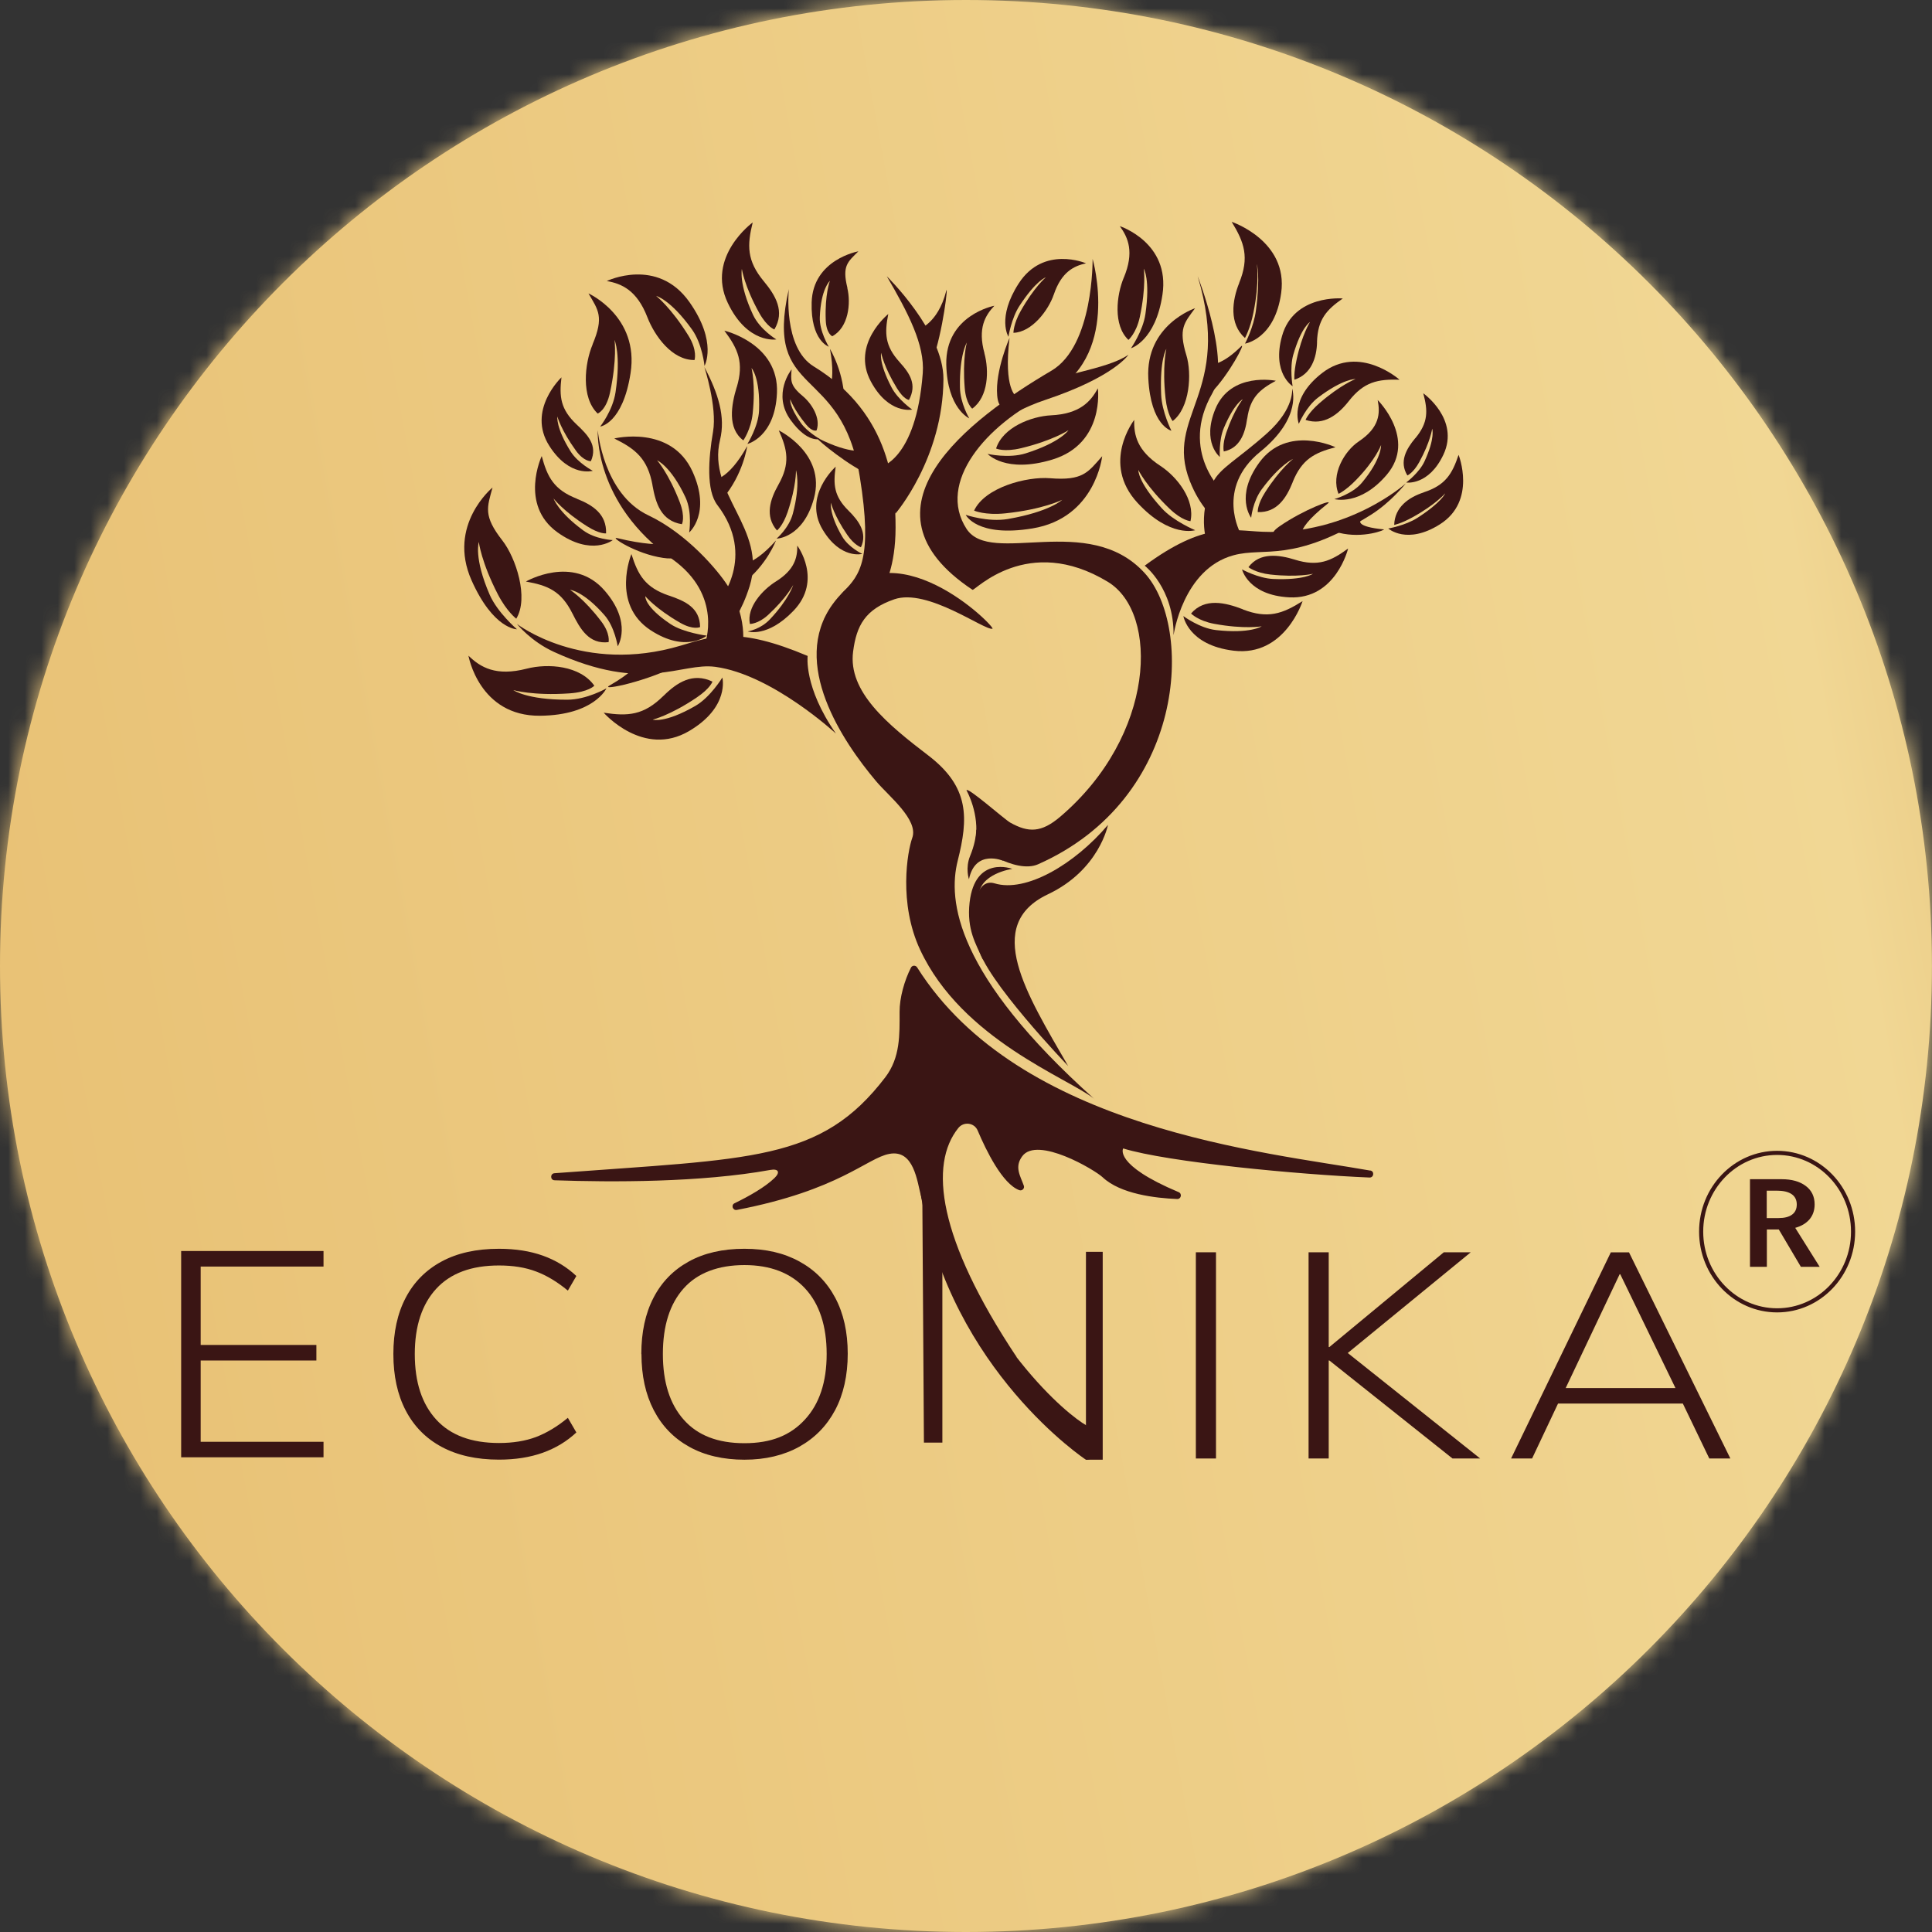 <svg xmlns="http://www.w3.org/2000/svg" width="117" height="117" viewBox="0 0 117 117" fill="none"><rect x="0" y="0" width="117" height="117" fill="#333333" stroke="none"/><g clip-path="url(#clip0_2037_16785)"><path fill-rule="evenodd" clip-rule="evenodd" d="M0 58.5C0 90.809 26.191 117 58.496 117C90.801 117 116.996 90.809 116.996 58.5C116.996 26.191 90.809 0 58.496 0C26.183 0 0 26.191 0 58.5Z" fill="url(#paint0_linear_2037_16785)"></path><mask id="mask0_2037_16785" style="mask-type:luminance" maskUnits="userSpaceOnUse" x="0" y="0" width="117" height="117"><path d="M0 58.5C0 90.809 26.191 117 58.496 117C90.801 117 116.996 90.809 116.996 58.5C116.996 26.191 90.809 0 58.496 0C26.183 0 0 26.191 0 58.5Z" fill="white"></path></mask><g mask="url(#mask0_2037_16785)"><path d="M117 0H0V117H117V0Z" fill="url(#paint1_linear_2037_16785)"></path></g><path d="M30.424 32.733C31.239 33.777 32.039 36.203 31.264 37.468C31.264 37.468 30.685 37.027 30.15 35.992C29.147 34.054 28.996 32.823 28.996 32.823C28.996 32.823 28.682 33.773 29.653 36.012C30.122 37.093 31.305 38.108 31.305 38.108C31.305 38.108 29.881 38.12 28.556 35.143C27.067 31.787 29.828 29.523 29.828 29.523C29.502 30.722 29.249 31.228 30.424 32.733Z" fill="#3A1514"></path><path d="M60.763 52.134C60.763 52.134 59.063 51.392 58.679 53.247C58.679 53.247 58.447 52.57 58.749 51.836C59.001 51.224 59.108 50.678 59.124 50.229L60.767 52.134H60.763Z" fill="#3A1514"></path><path d="M61.302 52.619C61.302 52.619 59.247 52.909 59.275 54.324C59.316 55.992 60.328 56.514 60.267 56.775L59.985 57.97C59.928 58.219 59.581 58.255 59.479 58.019C59.112 57.191 58.533 56.29 58.717 54.658C59.047 51.763 61.306 52.619 61.306 52.619" fill="#3A1514"></path><path d="M60.972 24.723C60.972 24.723 60.189 24.56 62.02 23.618C63.856 22.676 67.029 22.402 68.338 21.481C68.338 21.481 67.49 22.823 63.269 24.23C60.85 25.037 58.897 26.668 58.897 26.668L60.972 24.723Z" fill="#3A1514"></path><path d="M43.185 29.066C43.185 29.066 44.083 29.119 45.249 27.015C45.249 27.015 45.017 28.724 43.777 30.18C43.593 30.396 43.185 29.066 43.185 29.066Z" fill="#3A1514"></path><path d="M49.977 24.026C49.977 24.026 50.703 23.495 50.262 21.13C50.262 21.13 51.167 22.598 51.139 24.507C51.139 24.788 49.977 24.026 49.977 24.026Z" fill="#3A1514"></path><path d="M39.949 32.957C39.949 32.957 39.055 32.998 37.371 32.586C36.886 32.468 38.497 33.544 40.152 33.785C41.763 34.022 39.944 32.957 39.944 32.957" fill="#3A1514"></path><path d="M38.41 39.707C38.41 39.707 39.494 40.021 36.901 41.522C36.317 41.86 39.298 41.257 41.264 40.172C43.23 39.087 38.41 39.703 38.41 39.703" fill="#3A1514"></path><path d="M55.588 19.964C55.588 19.964 56.791 19.633 57.301 17.627C57.444 17.072 57.117 20.061 56.465 21.852C56.061 22.965 55.584 19.964 55.584 19.964" fill="#3A1514"></path><path d="M82.395 31.522C82.395 31.522 82.069 31.897 83.806 32.06C83.928 32.072 82.574 32.639 81.078 32.264C79.585 31.889 82.395 31.522 82.395 31.522Z" fill="#3A1514"></path><path d="M79.027 32.688C79.027 32.688 77.987 32.411 80.406 30.498C80.83 30.168 78.95 30.857 77.481 31.877C76.013 32.896 79.027 32.688 79.027 32.688Z" fill="#3A1514"></path><path d="M73.345 22.068C73.345 22.068 74.006 22.125 75.16 20.975C75.486 20.649 74.434 22.692 73.345 23.785C72.256 24.878 73.345 22.068 73.345 22.068Z" fill="#3A1514"></path><path d="M61.546 24.005C61.546 24.005 60.759 23.577 61.138 20.461C61.138 20.461 60.261 22.443 60.388 23.944C60.514 25.449 61.546 24.005 61.546 24.005Z" fill="#3A1514"></path><path d="M34.93 30.204C35.893 30.584 36.741 31.13 36.704 32.301C36.704 32.301 36.321 32.358 35.55 31.868C34.111 30.959 33.523 30.188 33.523 30.188C33.523 30.188 33.788 31 35.326 32.125C36.068 32.668 37.108 32.708 37.108 32.708C37.108 32.708 35.824 33.72 33.756 32.235C31.427 30.559 32.806 27.619 32.806 27.619C33.148 28.891 33.54 29.654 34.934 30.2" fill="#3A1514"></path><path d="M51.383 30.922C51.995 31.526 52.549 32.268 52.137 33.141C52.137 33.141 51.733 33.014 51.309 32.39C50.51 31.228 50.318 30.449 50.318 30.449C50.318 30.449 50.204 31.138 51.008 32.501C51.395 33.157 52.219 33.544 52.219 33.544C52.219 33.544 50.91 33.891 49.825 32.084C48.597 30.049 50.608 28.263 50.608 28.263C50.453 29.34 50.502 30.053 51.383 30.922Z" fill="#3A1514"></path><path d="M40.18 42.142C41.008 41.318 41.962 40.714 43.145 41.277C43.145 41.277 43.023 41.681 42.175 42.252C40.584 43.324 39.528 43.581 39.528 43.581C39.528 43.581 40.262 43.818 42.117 42.745C43.015 42.227 43.745 41.032 43.745 41.032C43.745 41.032 44.206 42.81 41.738 44.267C38.961 45.91 36.559 43.161 36.559 43.161C38.023 43.386 38.985 43.324 40.18 42.138" fill="#3A1514"></path><path d="M54.483 21.937C55.111 22.623 55.539 23.296 55.049 24.217C55.049 24.217 54.752 24.217 54.323 23.52C53.524 22.219 53.361 21.37 53.361 21.37C53.361 21.37 53.202 21.954 53.993 23.463C54.376 24.197 55.241 24.805 55.241 24.805C55.241 24.805 53.814 25.11 52.737 23.1C51.526 20.84 53.793 19.017 53.793 19.017C53.565 20.176 53.581 20.942 54.483 21.933" fill="#3A1514"></path><path d="M75.047 17.133C74.614 18.206 74.423 19.605 75.393 20.469C75.393 20.469 75.716 19.906 75.911 18.911C76.286 17.047 76.111 15.983 76.111 15.983C76.111 15.983 76.335 16.689 76.058 18.793C75.927 19.813 75.397 20.808 75.397 20.808C75.397 20.808 77.2 20.547 77.587 17.741C78.024 14.576 74.59 13.434 74.59 13.434C75.357 14.686 75.671 15.588 75.043 17.133" fill="#3A1514"></path><path d="M86.226 29.817C85.308 30.115 84.464 30.71 84.431 31.787C84.431 31.787 84.819 31.726 85.557 31.318C86.939 30.555 87.519 29.878 87.519 29.878C87.519 29.878 87.319 30.408 85.834 31.363C85.116 31.823 84.072 32.007 84.072 32.007C84.072 32.007 85.202 33.014 87.196 31.754C89.444 30.335 88.33 27.545 88.33 27.545C87.943 28.703 87.535 29.385 86.222 29.813" fill="#3A1514"></path><path d="M40.497 36.061C41.488 36.399 42.381 36.795 42.398 37.974C42.398 37.974 41.994 38.173 41.195 37.717C39.698 36.86 39.078 36.106 39.078 36.106C39.078 36.106 39.005 36.726 40.607 37.794C41.382 38.312 42.801 38.496 42.801 38.496C42.801 38.496 41.549 39.568 39.4 38.165C36.978 36.575 38.238 33.553 38.238 33.553C38.638 34.825 39.07 35.575 40.497 36.065" fill="#3A1514"></path><path d="M34.666 37.15C35.139 38.1 35.677 39.03 36.856 38.887C36.856 38.887 36.974 38.373 36.411 37.631C35.359 36.244 34.519 35.718 34.519 35.718C34.519 35.718 35.331 35.792 36.611 37.26C37.231 37.969 37.407 39.14 37.407 39.14C37.407 39.14 38.32 37.741 36.623 35.775C34.711 33.557 31.848 35.217 31.848 35.217C33.173 35.453 33.981 35.783 34.666 37.154" fill="#3A1514"></path><path d="M39.512 29.385C39.712 30.502 40.038 31.538 41.294 31.746C41.294 31.746 41.518 31.334 41.163 30.404C40.495 28.667 39.793 27.876 39.793 27.876C39.793 27.876 40.633 28.235 41.514 30.123C41.938 31.036 41.734 32.248 41.734 32.248C41.734 32.248 43.088 31.089 41.938 28.557C40.641 25.706 37.199 26.554 37.199 26.554C38.492 27.195 39.222 27.778 39.516 29.385" fill="#3A1514"></path><path d="M75.265 36.897C74.205 36.489 72.961 36.187 72.129 37.154C72.129 37.154 72.557 37.598 73.532 37.778C75.367 38.116 76.407 37.929 76.407 37.929C76.407 37.929 75.718 38.39 73.646 38.157C72.647 38.047 71.664 37.309 71.664 37.309C71.664 37.309 71.95 39.071 74.707 39.405C77.814 39.784 78.883 36.403 78.883 36.403C77.667 37.17 76.787 37.492 75.265 36.905" fill="#3A1514"></path><path d="M78.285 29.197C77.902 30.16 77.331 31.053 76.168 31.012C76.168 31.012 76.127 30.571 76.617 29.809C77.534 28.373 78.309 27.794 78.309 27.794C78.309 27.794 77.547 28.1 76.413 29.625C75.867 30.367 75.769 31.354 75.769 31.354C75.769 31.354 74.765 30.066 76.262 28.01C77.951 25.694 80.875 27.084 80.875 27.084C79.602 27.419 78.84 27.81 78.281 29.197" fill="#3A1514"></path><path d="M81.678 24.295C81.038 25.11 80.169 25.796 79.064 25.429C79.064 25.429 79.219 25.013 79.908 24.413C81.193 23.296 82.09 22.953 82.09 22.953C82.09 22.953 81.34 22.924 79.822 24.075C79.092 24.629 78.656 25.665 78.656 25.665C78.656 25.665 78.056 24.148 80.067 22.59C82.331 20.836 84.753 22.994 84.753 22.994C83.44 22.957 82.6 23.116 81.678 24.295Z" fill="#3A1514"></path><path d="M75.526 25.351C75.404 26.236 75.094 27.137 74.111 27.341C74.111 27.341 74.009 26.946 74.262 26.203C74.735 24.817 75.261 24.177 75.261 24.177C75.261 24.177 74.743 24.421 74.111 25.93C73.805 26.66 73.871 27.672 73.871 27.672C73.871 27.672 72.77 26.799 73.597 24.776C74.531 22.496 77.264 23.059 77.264 23.059C76.269 23.597 75.71 24.079 75.531 25.351" fill="#3A1514"></path><path d="M78.427 33.895C77.452 33.593 76.289 33.43 75.604 34.348C75.604 34.348 76.037 34.691 76.926 34.792C78.59 34.976 79.511 34.748 79.511 34.748C79.511 34.748 78.973 35.143 77.101 35.062C76.196 35.021 75.217 34.483 75.217 34.483C75.217 34.483 75.584 36.045 78.08 36.175C80.898 36.318 81.64 33.218 81.64 33.218C80.596 33.985 79.825 34.328 78.422 33.895" fill="#3A1514"></path><path d="M44.609 23.459C44.295 24.503 44.03 25.942 45.017 26.668C45.017 26.668 45.478 26.008 45.58 25.053C45.768 23.271 45.511 22.288 45.511 22.288C45.511 22.288 46.041 22.855 45.968 24.858C45.931 25.824 45.262 26.885 45.262 26.885C45.262 26.885 46.93 26.481 47.052 23.809C47.187 20.8 43.867 20.025 43.867 20.025C44.695 21.13 45.066 21.954 44.614 23.459" fill="#3A1514"></path><path d="M44.688 34.181C44.688 34.181 45.495 34.417 46.992 32.733C46.992 32.733 46.429 34.242 44.998 35.319C44.785 35.478 44.688 34.181 44.688 34.181Z" fill="#3A1514"></path><path d="M47.138 29.356C46.637 30.245 46.302 31.257 47.053 32.125C47.053 32.125 47.407 31.86 47.697 31.012C48.235 29.421 48.203 28.475 48.203 28.475C48.203 28.475 48.492 29.295 48.015 31.102C47.783 31.983 47.028 32.619 47.028 32.619C47.028 32.619 48.635 32.594 49.292 30.18C50.034 27.46 47.163 26.065 47.163 26.065C47.693 27.247 47.86 28.076 47.138 29.356Z" fill="#3A1514"></path><path d="M46.256 17.035C46.974 17.9 47.541 18.858 46.896 19.951C46.896 19.951 46.456 19.809 45.975 18.944C45.077 17.329 44.926 16.289 44.926 16.289C44.926 16.289 44.731 17.194 45.603 19.066C46.028 19.968 47.015 20.555 47.015 20.555C47.015 20.555 45.269 20.845 44.078 18.353C42.736 15.547 45.583 13.471 45.583 13.471C45.24 14.853 45.22 15.787 46.256 17.035Z" fill="#3A1514"></path><path d="M34.919 25.706C35.596 26.338 36.204 26.97 35.784 27.929C35.784 27.929 35.364 27.957 34.883 27.297C33.985 26.061 33.753 25.225 33.753 25.225C33.753 25.225 33.651 25.898 34.56 27.345C35.001 28.043 35.898 28.512 35.898 28.512C35.898 28.512 34.495 28.928 33.267 27.003C31.885 24.841 34.002 22.851 34.002 22.851C33.863 24.022 33.94 24.784 34.919 25.706Z" fill="#3A1514"></path><path d="M79.76 20.722C79.735 21.672 79.409 22.659 78.389 22.994C78.389 22.994 78.341 22.602 78.52 21.782C78.85 20.249 79.332 19.503 79.332 19.503C79.332 19.503 78.809 19.796 78.32 21.481C78.088 22.292 78.279 23.389 78.279 23.389C78.279 23.389 77.007 22.598 77.639 20.347C78.349 17.81 81.318 18.075 81.318 18.075C80.327 18.765 79.796 19.348 79.756 20.722" fill="#3A1514"></path><path d="M85.707 26.534C85.157 27.195 84.72 27.965 85.23 28.793C85.23 28.793 85.585 28.646 85.948 27.986C86.625 26.75 86.731 25.963 86.731 25.963C86.731 25.963 86.931 26.501 86.27 27.933C85.956 28.626 85.157 29.221 85.157 29.221C85.157 29.221 86.515 29.433 87.412 27.533C88.419 25.388 86.192 23.818 86.192 23.818C86.474 24.87 86.502 25.584 85.711 26.538" fill="#3A1514"></path><path d="M51.311 17.435C51.539 18.365 51.388 19.833 50.401 20.363C50.401 20.363 50.038 20.212 50.006 19.384C49.944 17.831 50.258 17.007 50.258 17.007C50.258 17.007 49.712 17.484 49.647 19.213C49.614 20.049 50.189 20.995 50.189 20.995C50.189 20.995 49.088 20.632 49.153 18.316C49.227 15.706 51.984 15.22 51.984 15.22C51.339 15.861 50.984 16.093 51.319 17.435" fill="#3A1514"></path><path d="M48.602 23.977C49.149 24.429 49.72 25.318 49.451 26.065C49.451 26.065 49.21 26.187 48.814 25.706C48.076 24.809 47.86 24.185 47.86 24.185C47.86 24.185 47.758 24.576 48.513 25.632C48.876 26.142 49.642 26.583 49.642 26.583C49.642 26.583 48.904 26.848 47.885 25.445C46.734 23.866 47.938 22.37 47.938 22.37C47.897 23.03 47.819 23.324 48.602 23.977Z" fill="#3A1514"></path><path d="M35.89 20.857C35.401 22.015 35.176 24.079 36.196 25.045C36.196 25.045 36.71 24.854 36.942 23.773C37.379 21.75 37.215 20.588 37.215 20.588C37.215 20.588 37.615 21.464 37.277 23.752C37.113 24.858 36.347 25.832 36.347 25.832C36.347 25.832 37.713 25.657 38.186 22.598C38.72 19.16 35.637 17.769 35.637 17.769C36.233 18.785 36.587 19.185 35.886 20.853" fill="#3A1514"></path><path d="M71.844 21.505C72.187 22.627 72.057 24.698 71.017 25.498C71.017 25.498 70.698 25.139 70.584 24.115C70.372 22.194 70.633 21.13 70.633 21.13C70.633 21.13 70.225 21.746 70.319 23.903C70.364 24.947 70.939 26.085 70.939 26.085C70.939 26.085 69.687 25.791 69.54 22.908C69.369 19.662 72.371 18.667 72.371 18.667C71.722 19.552 71.351 19.89 71.844 21.509" fill="#3A1514"></path><path d="M63.578 28.96C62.183 28.85 59.651 29.507 58.99 30.922C58.99 30.922 59.651 31.216 60.87 31.089C63.158 30.853 64.325 30.27 64.325 30.27C64.325 30.27 63.582 30.987 61.05 31.428C59.826 31.64 58.484 31.179 58.484 31.179C58.484 31.179 59.149 32.558 62.534 31.999C66.352 31.367 66.747 27.627 66.747 27.627C65.882 28.606 65.585 29.124 63.578 28.96Z" fill="#3A1514"></path><path d="M31.897 40.494C33.19 40.16 35.135 40.306 35.992 41.526C35.992 41.526 35.641 41.913 34.474 41.991C32.28 42.142 31.085 41.791 31.085 41.791C31.085 41.791 31.893 42.378 34.348 42.374C35.535 42.374 36.726 41.685 36.726 41.685C36.726 41.685 35.983 43.312 32.709 43.345C29.009 43.382 28.369 39.707 28.369 39.707C29.095 40.413 30.033 40.975 31.897 40.494Z" fill="#3A1514"></path><path d="M63.815 17.839C63.492 18.789 62.493 20.119 61.372 20.155C61.372 20.155 61.372 19.613 61.808 18.842C62.616 17.402 63.333 16.795 63.333 16.795C63.333 16.795 62.75 16.974 61.739 18.52C61.249 19.266 61.07 20.392 61.07 20.392C61.07 20.392 60.352 19.25 61.686 17.174C63.191 14.833 65.768 15.946 65.768 15.946C65.026 16.11 64.279 16.468 63.815 17.843" fill="#3A1514"></path><path d="M82.285 26.734C81.408 27.317 80.584 28.748 81.061 29.907C81.061 29.907 81.498 29.711 82.13 29.058C83.309 27.847 83.635 26.954 83.635 26.954C83.635 26.954 83.688 27.774 82.489 29.217C81.91 29.919 80.809 30.225 80.809 30.225C80.809 30.225 82.362 30.661 83.986 28.744C85.809 26.579 83.431 24.226 83.431 24.226C83.59 25.033 83.549 25.889 82.289 26.73" fill="#3A1514"></path><path d="M63.654 25.151C62.451 25.212 60.73 25.877 60.322 27.162C60.322 27.162 60.804 27.39 61.836 27.142C63.765 26.677 64.707 26.053 64.707 26.053C64.707 26.053 64.225 26.791 62.109 27.456C61.085 27.778 59.809 27.488 59.809 27.488C59.809 27.488 60.889 28.691 63.728 27.831C66.925 26.86 66.485 23.516 66.485 23.516C66.053 24.319 65.392 25.066 63.654 25.151Z" fill="#3A1514"></path><path d="M59.614 21.391C59.9 22.439 59.863 24.034 58.876 24.747C58.876 24.747 58.501 24.454 58.423 23.504C58.276 21.725 58.55 20.747 58.55 20.747C58.55 20.747 58.101 21.456 58.134 23.455C58.146 24.421 58.697 25.335 58.697 25.335C58.697 25.335 57.367 24.747 57.306 22.08C57.24 19.075 60.218 18.516 60.218 18.516C59.655 19.111 59.202 19.882 59.618 21.391" fill="#3A1514"></path><path d="M68.056 16.811C67.611 17.875 67.399 19.703 68.337 20.584C68.337 20.584 68.814 20.184 69.026 19.197C69.422 17.341 69.267 16.273 69.267 16.273C69.267 16.273 69.667 16.921 69.365 19.021C69.222 20.037 68.492 21.089 68.492 21.089C68.492 21.089 69.977 20.653 70.397 17.847C70.878 14.69 67.815 13.695 67.815 13.695C68.329 14.401 68.696 15.274 68.06 16.807" fill="#3A1514"></path><path d="M70.279 28.218C71.27 28.867 72.387 30.27 72.094 31.562C72.094 31.562 71.58 31.53 70.829 30.808C69.422 29.458 68.937 28.463 68.937 28.463C68.937 28.463 68.888 29.168 70.356 30.779C71.062 31.562 72.379 32.109 72.379 32.109C72.379 32.109 70.866 32.59 68.888 30.453C66.657 28.039 68.688 25.429 68.688 25.429C68.659 26.326 68.847 27.284 70.279 28.218Z" fill="#3A1514"></path><path d="M46.99 35.212C46.199 35.706 45.204 36.766 45.412 37.786C45.412 37.786 45.913 37.794 46.517 37.239C47.643 36.2 48.038 35.42 48.038 35.42C48.038 35.42 47.794 36.269 46.619 37.513C46.048 38.116 45.281 38.239 45.281 38.239C45.281 38.239 46.464 38.642 48.05 36.991C49.841 35.131 48.283 33.043 48.283 33.043C48.291 33.752 48.132 34.499 46.99 35.212Z" fill="#3A1514"></path><path d="M39.205 19.213C39.646 20.347 40.698 21.819 42.06 21.803C42.06 21.803 42.252 21.232 41.689 20.323C40.633 18.622 39.736 17.92 39.736 17.92C39.736 17.92 40.6 18.132 41.905 19.951C42.537 20.832 42.664 22.158 42.664 22.158C42.664 22.158 43.471 20.738 41.75 18.291C39.805 15.539 36.746 17.019 36.746 17.019C37.651 17.178 38.573 17.578 39.205 19.213Z" fill="#3A1514"></path><path d="M52.415 27.276C52.415 27.276 51.562 27.566 49.539 26.538C49.119 26.322 50.824 27.782 52.194 28.524C53.206 29.07 52.419 27.276 52.419 27.276" fill="#3A1514"></path><path d="M58.528 47.864C58.569 47.611 60.828 49.621 61.187 49.821C62.28 50.429 63.059 50.437 64.209 49.458C69.988 44.528 70.209 37.129 67.093 35.237C62.223 32.284 59.022 35.804 58.895 35.718C51.505 30.816 58.671 25.388 63.671 22.451C66.24 20.942 66.167 15.681 66.167 15.681C66.167 15.681 67.937 21.717 63.418 23.916C59.699 25.722 56.721 29.238 58.532 32.027C60.013 34.307 65.91 30.975 69.315 34.699C72.305 37.969 71.848 48.365 62.859 52.342C61.489 52.941 59.014 51.236 59.071 50.902C59.344 49.283 58.532 47.864 58.532 47.864" fill="#3A1514"></path><path d="M59.193 55.861C58.855 54.817 59.193 53.182 60.233 53.496C62.129 54.071 65.07 52.346 67.097 49.956C67.097 49.956 66.571 52.688 63.463 54.157C59.527 56.02 62.138 60.144 64.686 64.556C64.686 64.556 59.572 59.238 59.213 57.281C59.148 56.922 59.368 56.379 59.197 55.861" fill="#3A1514"></path><path d="M53.264 28.304C53.264 28.304 55.478 27.912 55.882 22.598C56.008 20.893 55.009 18.964 53.704 16.73C53.704 16.73 57.146 20.094 57.134 22.961C57.11 27.765 54.226 31.106 54.226 31.106L53.268 28.308L53.264 28.304Z" fill="#3A1514"></path><path d="M50.324 36.966C50.658 36.534 50.797 36.11 51.09 35.812C52.061 34.846 52.869 33.83 52.069 28.879C50.952 21.946 46.249 24.209 47.771 17.504C47.771 17.504 47.4 21.048 49.284 22.194C54.023 25.09 54.231 29.629 54.235 31.954C54.235 34.356 53.542 35.494 53.542 35.494L49.904 37.468L50.324 36.958V36.966Z" fill="#3A1514"></path><path d="M42.647 22.198C42.647 22.198 43.442 24.633 43.181 26.142C42.9 27.778 42.765 29.695 43.442 30.584C45.84 33.728 43.54 36.412 43.54 36.412L44.27 37.794C44.27 37.794 44.902 37.089 45.4 35.49C46.476 32.023 42.806 29.927 43.605 26.64C43.944 25.253 43.507 23.83 42.643 22.203" fill="#3A1514"></path><path d="M42.681 39.03C42.681 39.03 43.827 36.069 40.699 33.85C35.931 30.47 36.2 26.053 36.2 26.053C36.2 26.053 36.522 29.907 39.263 31.208C41.62 32.325 43.492 34.564 44.071 35.474C45.429 37.611 44.92 39.483 44.92 39.483L42.676 39.03H42.681Z" fill="#3A1514"></path><path d="M48.911 39.723C48.911 39.723 48.658 41.599 50.624 44.426C50.624 44.426 46.758 40.849 43.324 40.384C41.215 40.098 39.058 41.999 33.556 39.483C32.141 38.838 31.305 37.786 31.305 37.786C31.305 37.786 35.293 40.873 41.236 39.095C43.214 38.504 44.698 37.945 48.911 39.723Z" fill="#3A1514"></path><path d="M66.273 66.551C64.711 65.295 58.263 62.966 55.722 57.517C54.405 54.691 54.951 51.563 55.245 50.743C55.641 49.642 53.809 48.206 53.059 47.313C51.016 44.891 47.851 40.176 50.408 36.611C54.009 31.599 60.343 38.019 60.102 38.076C59.613 38.19 56.171 35.6 54.156 36.293C52.39 36.905 51.868 37.884 51.664 39.458C51.342 41.893 53.76 43.875 56.228 45.759C58.724 47.672 58.646 49.556 57.998 52.126C57.39 54.532 57.863 59.022 66.273 66.555" fill="#3A1514"></path><path d="M72.529 16.725C72.529 16.725 74.544 21.848 73.431 23.789C71.367 27.378 74.116 29.841 74.116 29.841L73.541 31.371C73.541 31.371 72.701 30.767 72.056 29.136C70.486 25.127 74.679 23.854 72.529 16.725Z" fill="#3A1514"></path><path d="M75.135 32.317C75.135 32.317 73.581 29.576 76.322 27.354C78.899 25.265 78.247 23.524 78.247 23.524C78.247 23.524 78.422 24.723 76.738 26.232C74.947 27.835 73.858 28.34 73.438 29.242C72.455 31.35 73.141 33.002 73.141 33.002L75.135 32.321V32.317Z" fill="#3A1514"></path><path d="M69.328 34.262C69.328 34.262 71.098 35.629 71.07 38.467C71.07 38.467 71.629 34.458 74.704 33.626C76.592 33.112 78.293 34.132 83.011 31.183C84.227 30.425 85.136 29.27 85.136 29.27C85.136 29.27 81.665 32.419 76.457 32.203C74.557 32.125 72.958 31.579 69.324 34.254" fill="#3A1514"></path><path d="M82.981 70.882C83.247 70.927 83.206 71.318 82.937 71.31C78.703 71.135 70.701 70.38 68.018 69.548C68.018 69.548 67.422 70.531 71.379 72.195C71.599 72.289 71.529 72.619 71.289 72.611C69.976 72.558 67.859 72.313 66.774 71.294C66.285 70.833 62.818 68.79 61.909 70.017C61.419 70.674 61.786 71.196 62.002 71.804C62.064 71.975 61.892 72.138 61.721 72.073C60.706 71.693 59.723 69.683 59.209 68.468C59.005 67.982 58.36 67.905 58.034 68.312C56.264 70.515 56.778 74.977 61.558 82.171C61.815 82.558 57.198 77.893 55.791 72.505C55.538 71.534 55.351 69.593 53.854 69.879C52.496 70.131 50.832 72.077 44.62 73.272C44.372 73.317 44.258 72.978 44.482 72.868C45.342 72.452 46.329 71.897 46.908 71.335C47.263 70.988 47.141 70.764 46.656 70.849C42.426 71.616 37.047 71.596 33.584 71.477C33.315 71.469 33.307 71.07 33.58 71.049C45.554 70.152 49.706 70.356 53.617 65.233C54.523 64.042 54.482 62.66 54.478 61.285C54.474 60.421 54.772 59.377 55.167 58.598C55.24 58.451 55.449 58.443 55.538 58.581C61.717 68.39 76.705 69.777 82.986 70.89" fill="#3A1514"></path><path d="M10.971 88.252V75.76H19.592V76.702H12.153V81.449H19.16V82.391H12.153V87.314H19.592V88.252H10.971Z" fill="#3A1514"></path><path d="M30.217 88.394C28.851 88.394 27.697 88.133 26.742 87.62C25.792 87.11 25.066 86.371 24.569 85.417C24.071 84.463 23.822 83.321 23.822 81.999C23.822 80.678 24.071 79.536 24.569 78.59C25.066 77.64 25.792 76.91 26.742 76.396C27.693 75.882 28.851 75.625 30.217 75.625C31.216 75.625 32.101 75.764 32.876 76.041C33.647 76.318 34.324 76.726 34.903 77.273L34.389 78.158C33.749 77.627 33.105 77.24 32.46 76.999C31.816 76.755 31.07 76.636 30.217 76.636C28.549 76.636 27.285 77.105 26.42 78.043C25.556 78.981 25.119 80.303 25.119 82.004C25.119 83.704 25.552 85.026 26.42 85.972C27.285 86.918 28.553 87.387 30.217 87.387C31.07 87.387 31.816 87.265 32.46 87.024C33.1 86.779 33.745 86.396 34.389 85.862L34.903 86.747C34.324 87.293 33.647 87.697 32.868 87.978C32.085 88.256 31.204 88.394 30.221 88.394" fill="#3A1514"></path><path d="M38.838 81.999C38.838 80.674 39.083 79.54 39.576 78.59C40.066 77.64 40.779 76.91 41.713 76.396C42.643 75.882 43.764 75.625 45.078 75.625C46.391 75.625 47.476 75.882 48.414 76.396C49.352 76.91 50.074 77.64 50.58 78.59C51.085 79.54 51.338 80.67 51.338 81.979C51.338 83.288 51.081 84.442 50.571 85.401C50.062 86.355 49.336 87.093 48.398 87.615C47.459 88.133 46.354 88.398 45.082 88.398C43.809 88.398 42.667 88.137 41.738 87.615C40.804 87.097 40.09 86.359 39.592 85.401C39.095 84.442 38.846 83.309 38.846 81.999M40.143 81.999C40.143 83.7 40.563 85.026 41.403 85.972C42.243 86.926 43.467 87.399 45.082 87.399C46.697 87.399 47.863 86.926 48.74 85.972C49.621 85.022 50.062 83.696 50.062 81.999C50.062 80.303 49.625 78.961 48.752 78.023C47.88 77.085 46.656 76.612 45.082 76.612C43.508 76.612 42.239 77.081 41.403 78.023C40.563 78.961 40.143 80.287 40.143 81.999Z" fill="#3A1514"></path><path d="M55.788 72.501C57.643 83.04 65.759 88.398 65.759 88.398C66.93 88.398 66.004 86.396 66.004 86.396C66.004 86.604 61.245 83.663 57.281 75.009C54.499 68.953 56.55 68.37 56.954 67.313C56.954 67.313 55.225 69.287 55.792 72.497" fill="#3A1514"></path><path d="M57.069 74.977V87.362H55.952L55.842 70.523L56.417 73.545L57.069 74.977Z" fill="#3A1514"></path><path d="M66.779 77.11V88.398H65.764V75.809H66.779V77.11Z" fill="#3A1514"></path><path d="M73.639 75.837H72.42V88.325H73.639V75.837Z" fill="#3A1514"></path><path d="M79.246 88.325V75.837H80.466V81.575H80.506L87.435 75.837H89.067L81.212 82.269L81.232 81.628L89.638 88.325H87.962L80.506 82.391H80.466V88.325H79.246Z" fill="#3A1514"></path><path d="M91.51 88.325L97.55 75.841H98.651L104.789 88.325H103.513L101.783 84.732L102.35 84.997H93.81L94.479 84.732L92.782 88.325H91.506H91.51ZM98.084 77.167L94.716 84.271L94.267 84.059H101.902L101.567 84.271L98.121 77.167H98.084Z" fill="#3A1514"></path><path d="M112.22 74.585C112.22 77.216 110.161 79.353 107.62 79.353C105.079 79.353 103.02 77.216 103.02 74.585C103.02 71.954 105.079 69.817 107.62 69.817C110.161 69.817 112.22 71.95 112.22 74.585Z" stroke="#3A1514" stroke-width="0.25" stroke-miterlimit="10"></path><path d="M106.992 76.718H105.977V71.412H107.906C108.505 71.412 108.99 71.547 109.349 71.816C109.712 72.085 109.892 72.46 109.892 72.937C109.892 73.3 109.786 73.598 109.582 73.843C109.374 74.083 109.088 74.255 108.717 74.357L110.198 76.718H109.06L107.722 74.455H107V76.718H106.992ZM107.645 72.105H106.992V73.765H107.706C108.065 73.765 108.342 73.696 108.53 73.553C108.717 73.415 108.811 73.207 108.811 72.942C108.811 72.676 108.709 72.46 108.509 72.322C108.309 72.183 108.02 72.109 107.645 72.109V72.105Z" fill="#3A1514"></path></g><defs><linearGradient id="paint0_linear_2037_16785" x1="-197.674" y1="105.491" x2="292.9" y2="15.502" gradientUnits="userSpaceOnUse"><stop stop-color="#D39C3A"></stop><stop offset="0.1" stop-color="#FFF9C5"></stop><stop offset="0.23" stop-color="#E2B15E"></stop><stop offset="0.63" stop-color="#F1D794"></stop><stop offset="0.75" stop-color="#BD842E"></stop><stop offset="1" stop-color="#E9AB32"></stop></linearGradient><linearGradient id="paint1_linear_2037_16785" x1="-197.674" y1="105.491" x2="292.9" y2="15.502" gradientUnits="userSpaceOnUse"><stop stop-color="#D39C3A"></stop><stop offset="0.1" stop-color="#FFF9C5"></stop><stop offset="0.23" stop-color="#E2B15E"></stop><stop offset="0.63" stop-color="#F1D794"></stop><stop offset="0.75" stop-color="#BD842E"></stop><stop offset="1" stop-color="#E9AB32"></stop></linearGradient><clipPath id="clip0_2037_16785"><rect width="117" height="117" fill="white"></rect></clipPath></defs></svg>